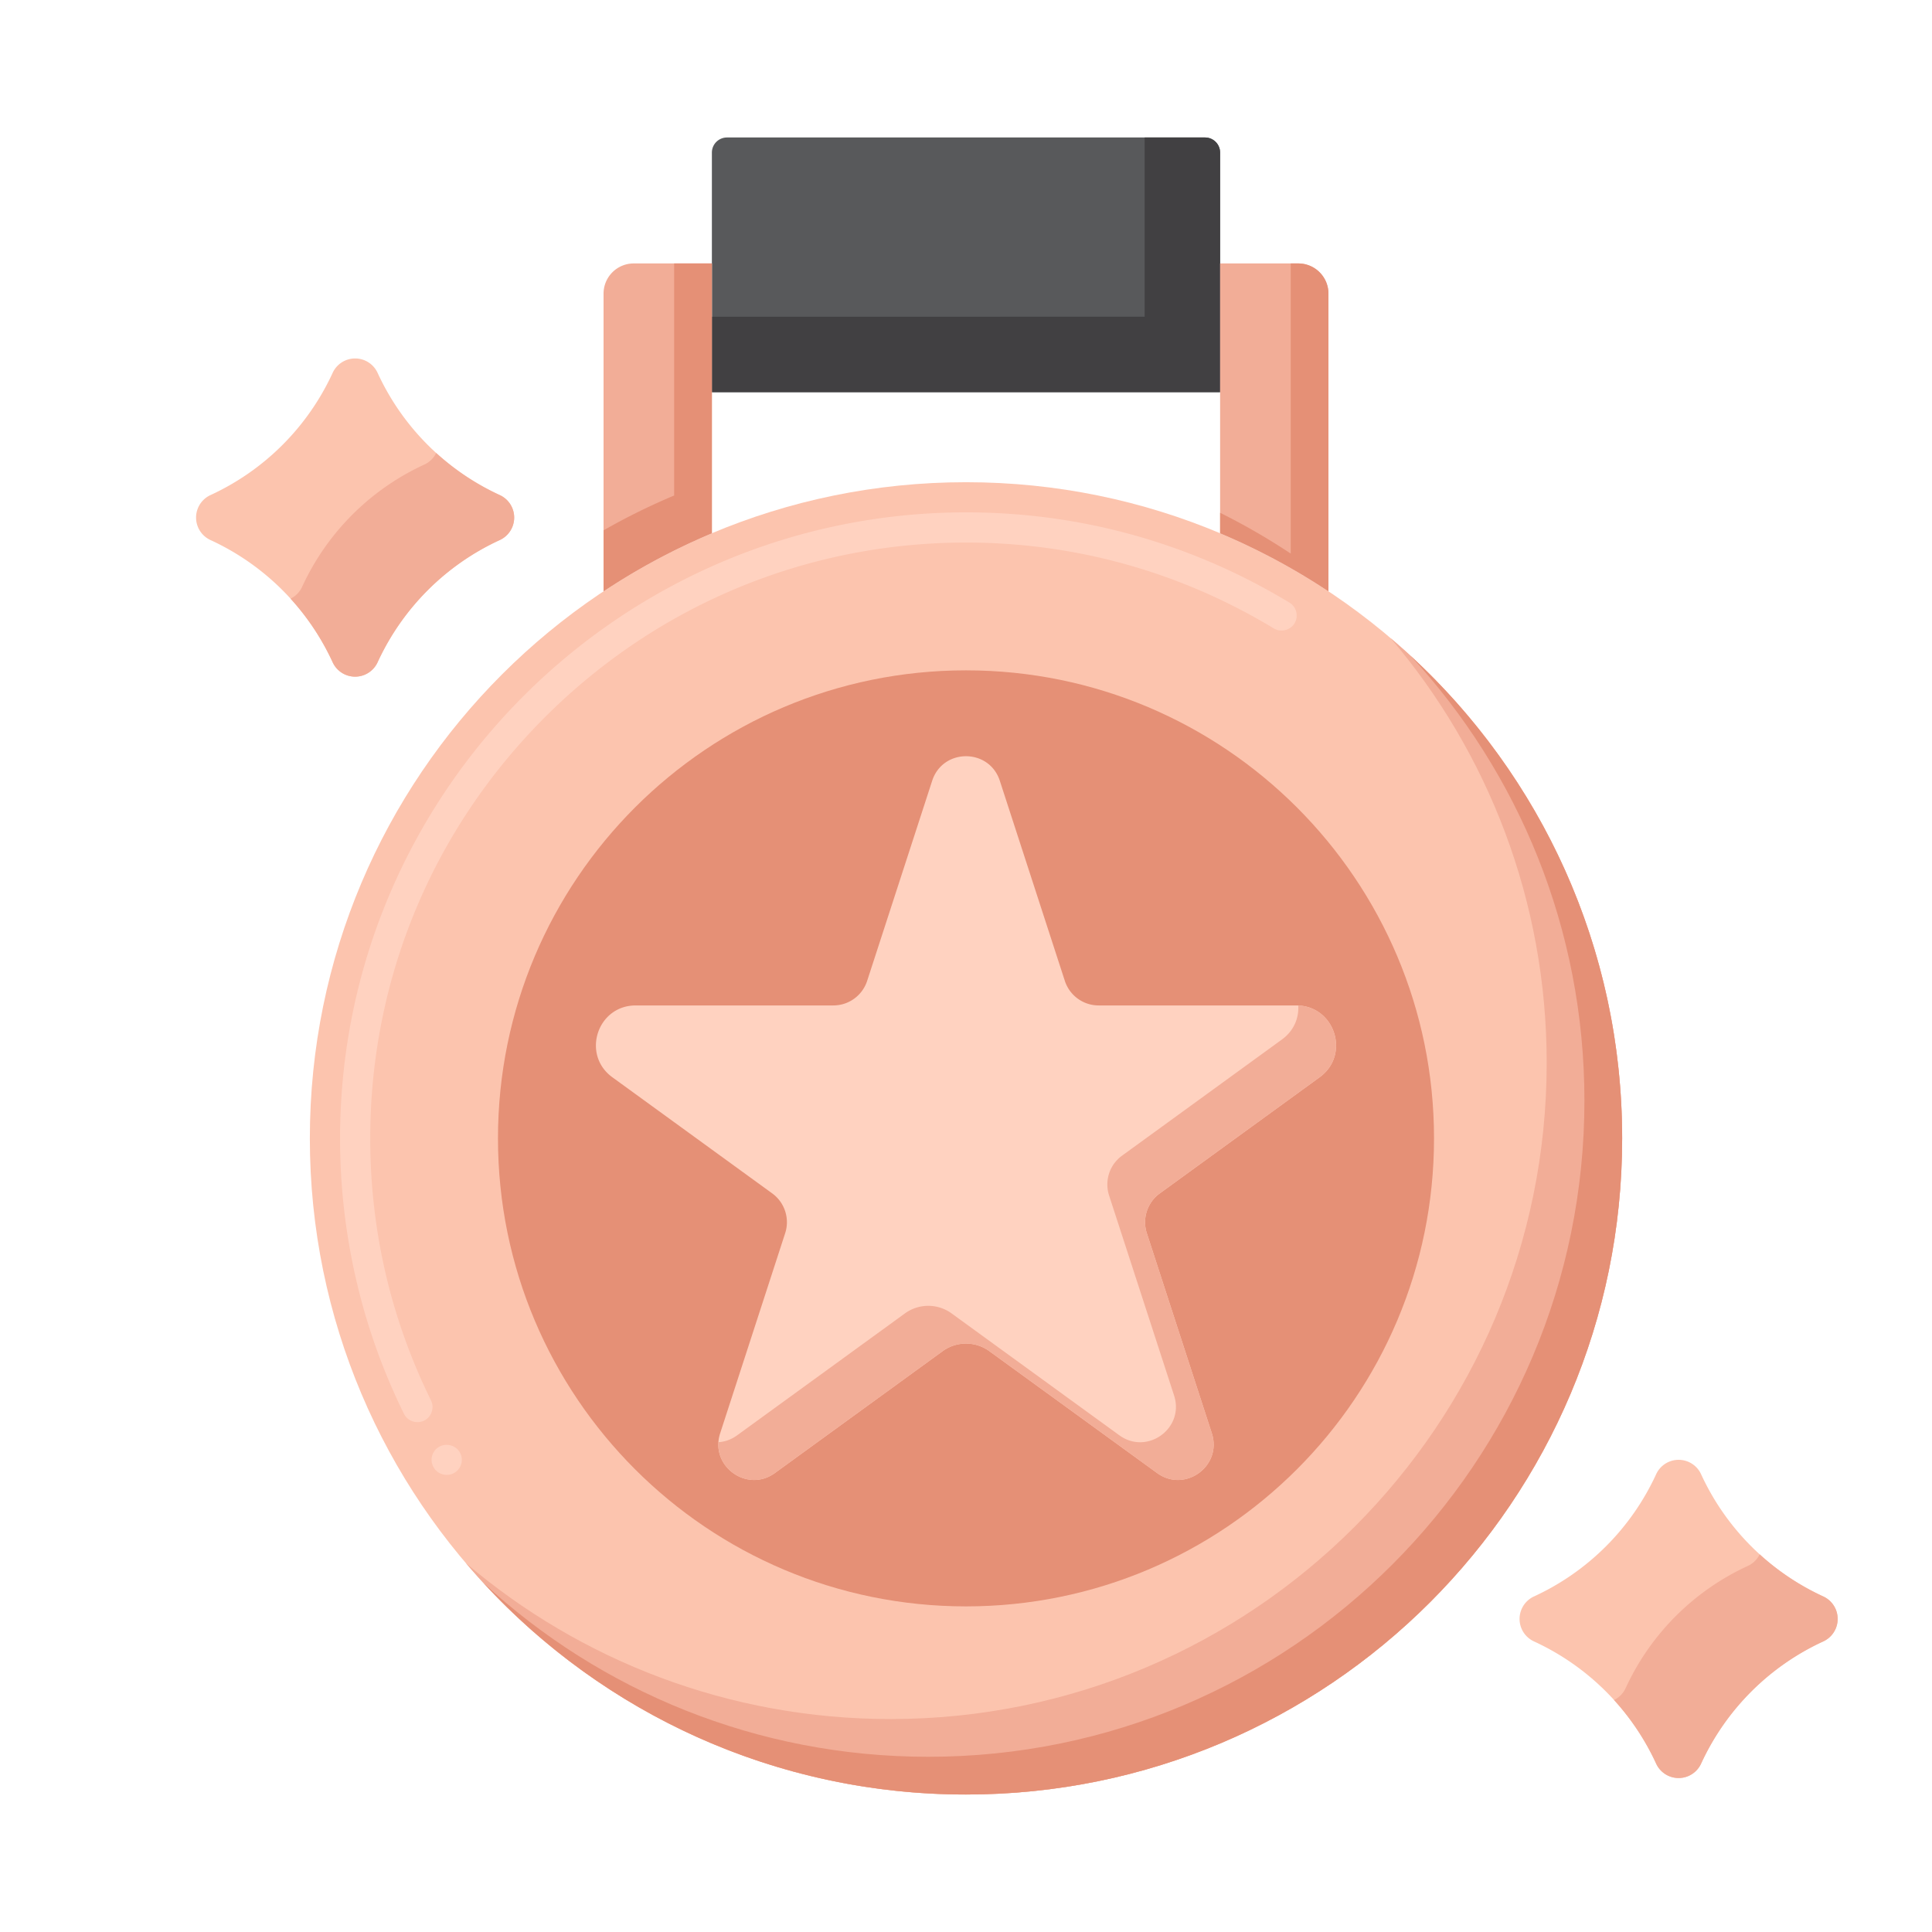 <?xml version="1.0" encoding="UTF-8"?>
<svg data-bbox="25.98 18.217 217.522 219.567" viewBox="0 0 256 256" xmlns="http://www.w3.org/2000/svg" data-type="color">
    <g>
        <path d="M161.671 20.217v31.75H94.329v-31.75a2 2 0 0 1 2-2h63.341a2 2 0 0 1 2.001 2z" fill="#58595B" data-color="1"/>
        <path d="M159.671 18.217h-8v23.75H94.329v10h67.341v-31.75c.001-1.105-.895-2-1.999-2z" fill="#414042" data-color="2"/>
        <path fill="#FCC4AE" d="M214.944 150.839c0 48.018-38.926 86.944-86.944 86.944s-86.944-38.926-86.944-86.944S79.982 63.895 128 63.895s86.944 38.926 86.944 86.944z" data-color="3"/>
        <path d="M59.189 195.43c-.689 0-1.33-.35-1.699-.94v-.01a1.974 1.974 0 0 1 .649-2.74c.91-.57 2.19-.27 2.75.64a1.994 1.994 0 0 1-1.7 3.05zm-3.879-6.99c-.76 0-1.45-.43-1.79-1.12a81.7 81.7 0 0 1-6.26-17.47 82.94 82.94 0 0 1-2.2-19.01c0-45.73 37.21-82.94 82.94-82.95 12.47 0 24.46 2.72 35.649 8.06l.061.03a84.734 84.734 0 0 1 7.149 3.87c.94.57 1.24 1.8.671 2.75-.551.91-1.82 1.23-2.74.67a81.289 81.289 0 0 0-6.87-3.71c-10.64-5.08-22.05-7.66-33.92-7.67-21.05.01-40.87 8.23-55.8 23.15-14.92 14.93-23.141 34.75-23.141 55.8 0 12.17 2.71 23.85 8.05 34.72.48.99.07 2.19-.909 2.68-.28.13-.58.2-.89.2z" fill="#FFD2C0" data-color="4"/>
        <path d="M184.276 84.564c12.89 15.166 20.668 34.812 20.668 56.276 0 48.018-38.926 86.944-86.944 86.944-21.463 0-41.11-7.778-56.276-20.668 15.948 18.763 39.721 30.668 66.276 30.668 48.018 0 86.944-38.926 86.944-86.944 0-26.555-11.905-50.328-30.668-66.276z" fill="#F2AD97" data-color="5"/>
        <path d="M186.928 86.912c14.288 15.492 23.016 36.191 23.016 58.927 0 48.018-38.926 86.944-86.944 86.944-22.737 0-43.435-8.728-58.928-23.016 15.887 17.226 38.647 28.016 63.928 28.016 48.018 0 86.944-38.926 86.944-86.944 0-25.28-10.79-48.04-28.016-63.927z" fill="#E59076" data-color="6"/>
        <path d="M176.026 78.353V38.907a4 4 0 0 0-4-4h-10.355v35.749a86.742 86.742 0 0 1 14.355 7.697z" fill="#F2AD97" data-color="5"/>
        <path d="M172.026 34.907h-1v38.445a86.736 86.736 0 0 0-9.355-5.404v2.708a86.772 86.772 0 0 1 14.355 7.696V38.907a4 4 0 0 0-4-4z" fill="#E59076" data-color="6"/>
        <path d="M94.329 70.656V34.907H83.974a4 4 0 0 0-4 4v39.445a86.812 86.812 0 0 1 14.355-7.696z" fill="#F2AD97" data-color="5"/>
        <path d="M89.329 34.907v30.749a86.576 86.576 0 0 0-9.355 4.615v8.081a86.697 86.697 0 0 1 14.355-7.696V34.907h-5z" fill="#E59076" data-color="6"/>
        <path fill="#E59076" d="M190.015 150.839c0 34.25-27.765 62.015-62.015 62.015s-62.015-27.765-62.015-62.015S93.75 88.824 128 88.824s62.015 27.765 62.015 62.015z" data-color="6"/>
        <path d="m132.483 103.461 8.613 26.508a4.714 4.714 0 0 0 4.483 3.257h26.187c5.097 0 7.216 6.522 3.092 9.517l-21.186 15.392a4.712 4.712 0 0 0-1.712 5.27l8.613 26.508c1.411 4.343-3.559 7.954-7.254 5.27l-22.227-16.149a5.26 5.26 0 0 0-6.185 0l-22.227 16.149c-3.694 2.684-8.665-.927-7.254-5.27l8.613-26.508a4.714 4.714 0 0 0-1.712-5.27l-21.186-15.392c-4.123-2.996-2.004-9.517 3.092-9.517h26.187a4.714 4.714 0 0 0 4.483-3.257l8.613-26.508c1.412-4.342 7.556-4.342 8.967 0z" fill="#FFD2C0" data-color="4"/>
        <path d="M172.028 133.232c.095 1.643-.564 3.345-2.17 4.511l-21.186 15.392a4.712 4.712 0 0 0-1.712 5.27l8.613 26.508c1.411 4.343-3.56 7.954-7.254 5.27l-22.227-16.149a5.26 5.26 0 0 0-6.185 0L97.68 190.183c-.795.578-1.65.864-2.488.913-.267 3.774 4.135 6.522 7.488 4.087l22.227-16.149a5.26 5.26 0 0 1 6.185 0l22.227 16.149c3.694 2.684 8.665-.927 7.254-5.27l-8.613-26.508a4.714 4.714 0 0 1 1.712-5.27l21.186-15.392c4.052-2.943 2.076-9.292-2.83-9.511z" fill="#F2AD97" data-color="5"/>
        <path d="M44.065 49.435a33 33 0 0 1-16.159 16.159 3.278 3.278 0 0 0 0 5.972 32.984 32.984 0 0 1 16.159 16.157 3.277 3.277 0 0 0 5.982 0 32.968 32.968 0 0 1 16.159-16.157 3.278 3.278 0 0 0 0-5.972 32.976 32.976 0 0 1-16.159-16.159 3.277 3.277 0 0 0-5.982 0z" fill="#FCC4AE" data-color="3"/>
        <path d="M67.841 67.228a3.276 3.276 0 0 0-1.634-1.634 32.982 32.982 0 0 1-8.409-5.571 3.266 3.266 0 0 1-1.591 1.544 32.968 32.968 0 0 0-16.159 16.157 3.272 3.272 0 0 1-1.547 1.601 32.947 32.947 0 0 1 5.564 8.399 3.278 3.278 0 0 0 5.983 0 32.968 32.968 0 0 1 16.159-16.157 3.279 3.279 0 0 0 1.634-4.339z" fill="#F2AD97" data-color="5"/>
        <path d="M219.435 195.372a33 33 0 0 1-16.159 16.159 3.278 3.278 0 0 0 0 5.972 32.984 32.984 0 0 1 16.159 16.157 3.277 3.277 0 0 0 5.982 0 32.968 32.968 0 0 1 16.159-16.157 3.278 3.278 0 0 0 0-5.972 32.976 32.976 0 0 1-16.159-16.159 3.277 3.277 0 0 0-5.982 0z" fill="#FCC4AE" data-color="3"/>
        <path d="M243.21 213.165a3.276 3.276 0 0 0-1.634-1.634 32.982 32.982 0 0 1-8.409-5.571 3.266 3.266 0 0 1-1.591 1.544 32.968 32.968 0 0 0-16.159 16.157 3.272 3.272 0 0 1-1.547 1.601 32.947 32.947 0 0 1 5.564 8.399 3.278 3.278 0 0 0 5.983 0 32.968 32.968 0 0 1 16.159-16.157 3.278 3.278 0 0 0 1.634-4.339z" fill="#F2AD97" data-color="5"/>
    </g>
</svg>
